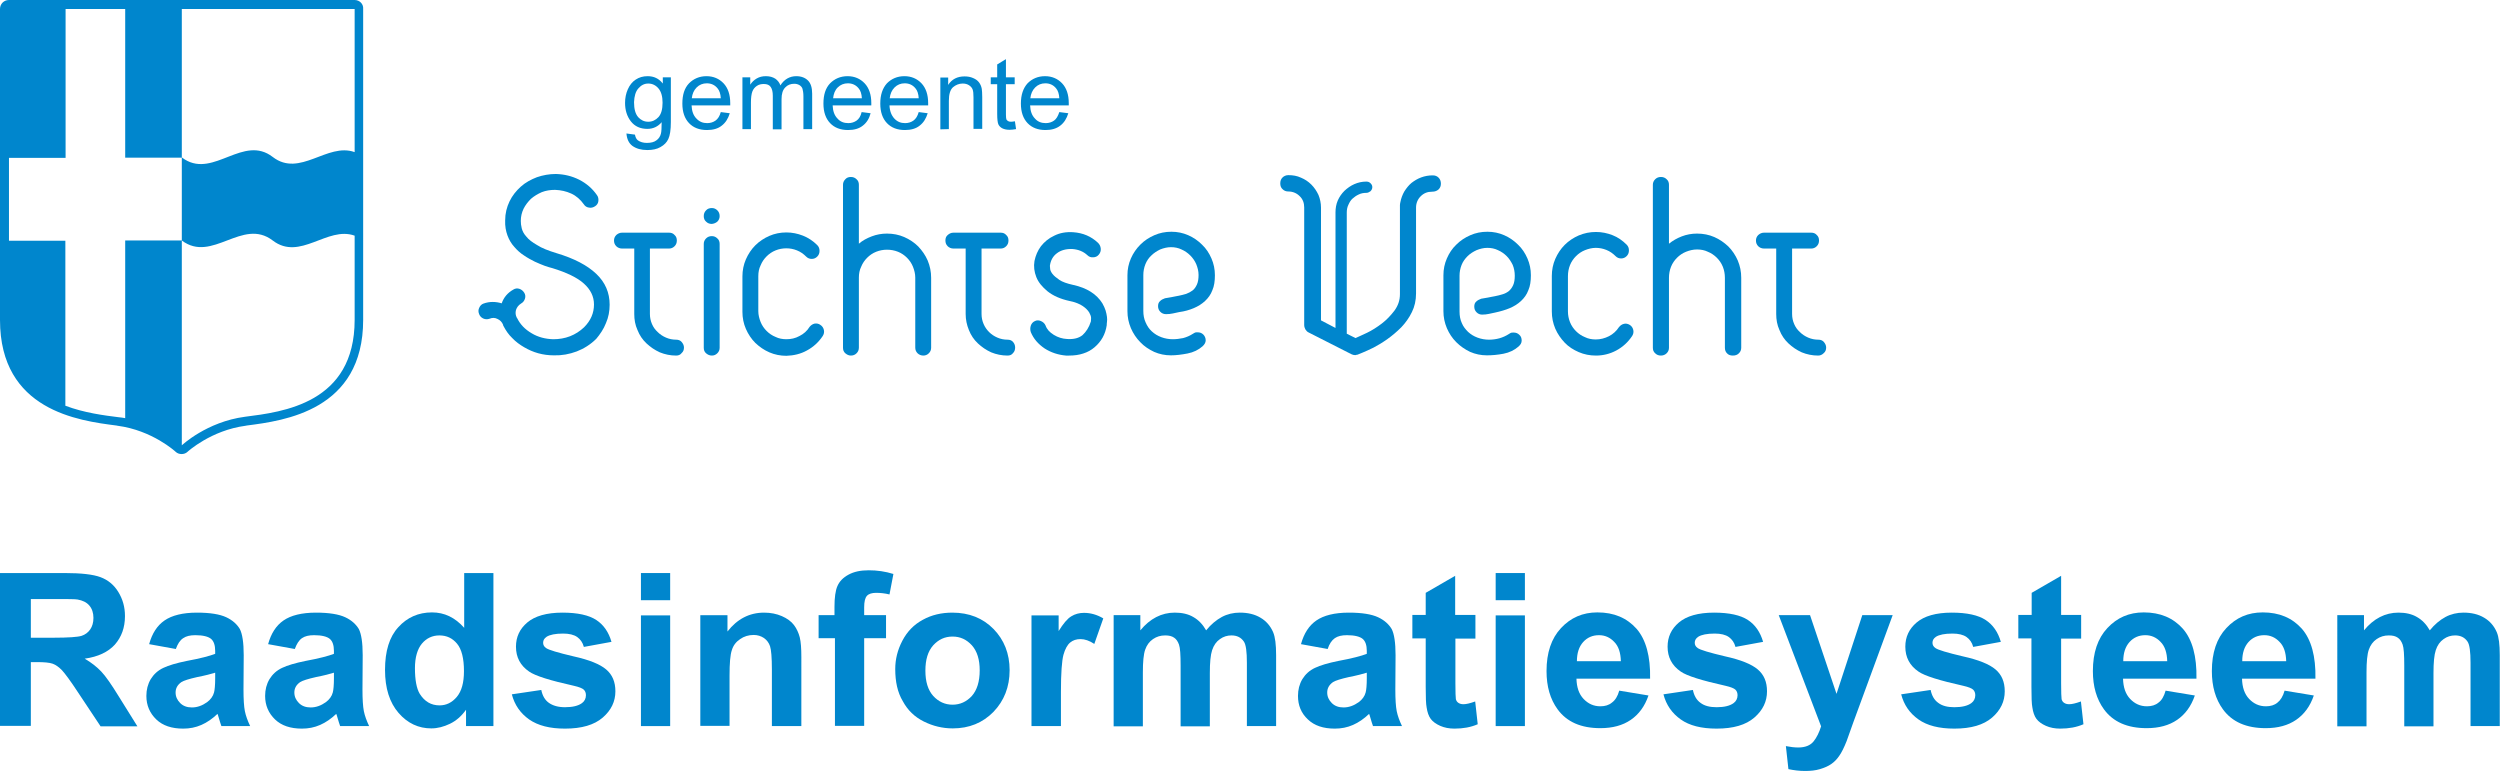 <?xml version="1.0" encoding="utf-8"?>
<!-- Generator: Adobe Illustrator 25.2.3, SVG Export Plug-In . SVG Version: 6.00 Build 0)  -->
<svg version="1.1" id="Layer_1" xmlns="http://www.w3.org/2000/svg" xmlns:xlink="http://www.w3.org/1999/xlink" x="0px" y="0px"
	 viewBox="0 0 1086.3 335" style="enable-background:new 0 0 1086.3 335;" xml:space="preserve">
<style type="text/css">
	.st0{fill:#0086CD;}
</style>
<path class="st0" d="M154.1,0H79H3.9C1.7,0,0,1.7,0,3.9V139c0,39.4,34.2,43.8,50.6,45.9l0.5,0.1c15.1,2,25.1,11.2,25.2,11.3
	c0.7,0.7,1.7,1,2.6,1s1.9-0.3,2.6-1c0.1-0.1,10.2-9.3,25.2-11.3l0.5-0.1c16.4-2.1,50.6-6.6,50.6-45.9V3.9C158,1.7,156.2,0,154.1,0z
	 M154.1,139c0,36.3-31.2,40-47.7,42.1C89.8,183.3,79,193.5,79,193.5l0,0v-89H54.4v77.2c-0.9-0.2-1.8-0.3-2.8-0.4
	c-6.4-0.8-15-1.9-23.2-5v-71.7H3.9v-36h24.6V3.9h25.9v64.6H79v36l0,0l0,0l0,0c13.2,10,26.3-10.1,39.5,0c11.9,9.1,23.7-6.4,35.6-2.1
	l0,0V139z M154.1,66.1L154.1,66.1c-11.9-4.3-23.8,11.2-35.6,2.1c-12.7-9.8-25.5,9-38.2,1.1c-0.4-0.3-0.9-0.6-1.3-0.9V3.9l0,0h75.1
	V66.1z"/>
<g>
	<path class="st0" d="M274.8,63.4c1.7,1.2,3.8,1.8,6.5,1.8c2.2,0,4.2-0.4,5.7-1.3c1.6-0.9,2.7-2,3.4-3.5c0.7-1.5,1.1-3.9,1.1-7.4
		V33.6H288v2.7c-1.7-2.2-3.9-3.2-6.6-3.2c-2,0-3.7,0.5-5.2,1.5s-2.6,2.4-3.4,4.2s-1.2,3.8-1.2,5.9c0,3.1,0.8,5.8,2.5,8
		s4.1,3.3,7.2,3.3c2.5,0,4.6-1,6.2-2.9c0,2.5-0.1,4.1-0.3,4.9c-0.3,1.3-1,2.3-2,3c-0.9,0.7-2.3,1.1-4.1,1.1c-1.6,0-2.9-0.4-3.9-1.1
		c-0.7-0.5-1.1-1.4-1.3-2.5l-3.7-0.5C272.4,60.4,273.2,62.2,274.8,63.4 M277.4,38.4c1.2-1.4,2.6-2.1,4.3-2.1c1.7,0,3.2,0.7,4.4,2.1
		c1.2,1.4,1.8,3.5,1.8,6.2c0,2.9-0.6,5-1.8,6.3c-1.2,1.3-2.7,2-4.4,2c-1.8,0-3.2-0.7-4.4-2c-1.2-1.4-1.8-3.5-1.8-6.5
		C275.6,41.8,276.2,39.7,277.4,38.4 M310.9,52.4c-1,0.7-2.2,1.1-3.6,1.1c-1.9,0-3.4-0.6-4.7-2c-1.3-1.3-2-3.2-2.1-5.7h16.8
		c0-0.4,0-0.8,0-1c0-3.7-1-6.6-2.9-8.6c-1.9-2-4.4-3.1-7.4-3.1c-3.1,0-5.6,1.1-7.6,3.1c-2,2.1-2.9,5-2.9,8.8c0,3.7,1,6.5,2.9,8.5
		s4.5,3,7.8,3c2.6,0,4.8-0.6,6.4-1.9c1.7-1.3,2.8-3.1,3.5-5.4l-3.9-0.5C312.7,50.5,311.9,51.7,310.9,52.4 M302.7,38
		c1.2-1.2,2.7-1.8,4.4-1.8c1.9,0,3.5,0.7,4.7,2.2c0.8,0.9,1.3,2.4,1.4,4.3h-12.6C300.8,40.8,301.5,39.2,302.7,38 M326.3,56.1V44.5
		c0-2,0.2-3.6,0.6-4.7c0.4-1.1,1.1-1.9,2-2.5s1.9-0.8,3-0.8c1.4,0,2.4,0.4,3,1.3c0.6,0.9,0.9,2.1,0.9,3.8v14.6h3.8V43.1
		c0-2.3,0.5-4,1.6-5.1c1-1.1,2.4-1.6,3.9-1.6c0.9,0,1.6,0.2,2.3,0.6c0.6,0.4,1.1,0.9,1.3,1.6c0.2,0.7,0.4,1.8,0.4,3.3v14.2h3.8V40.7
		c0-2.6-0.6-4.5-1.8-5.7c-1.2-1.2-2.9-1.9-5.1-1.9c-2.8,0-5.2,1.3-6.9,4c-0.4-1.2-1.2-2.2-2.2-2.9c-1.1-0.7-2.4-1.1-4.1-1.1
		c-1.5,0-2.8,0.3-4,1s-2.1,1.6-2.8,2.7v-3.2h-3.4v22.5H326.3z M372.2,52.4c-1,0.7-2.2,1.1-3.6,1.1c-1.9,0-3.5-0.6-4.7-2
		c-1.3-1.3-2-3.2-2.1-5.7h16.8c0-0.4,0-0.8,0-1c0-3.7-1-6.6-2.9-8.6c-1.9-2-4.4-3.1-7.4-3.1c-3.1,0-5.6,1.1-7.6,3.1
		c-2,2.1-2.9,5-2.9,8.8c0,3.7,1,6.5,2.9,8.5s4.5,3,7.8,3c2.6,0,4.8-0.6,6.4-1.9c1.7-1.3,2.8-3.1,3.4-5.4l-3.9-0.5
		C374,50.5,373.2,51.7,372.2,52.4 M364,38c1.2-1.2,2.7-1.8,4.4-1.8c1.9,0,3.5,0.7,4.7,2.2c0.8,0.9,1.3,2.4,1.4,4.3H362
		C362.2,40.8,362.8,39.2,364,38 M396.9,52.4c-1,0.7-2.2,1.1-3.6,1.1c-1.9,0-3.4-0.6-4.7-2c-1.2-1.3-2-3.2-2.1-5.7h16.8
		c0-0.4,0-0.8,0-1c0-3.7-1-6.6-2.9-8.6c-1.9-2-4.4-3.1-7.4-3.1c-3.1,0-5.6,1.1-7.6,3.1c-1.9,2.1-2.9,5-2.9,8.8c0,3.7,1,6.5,2.9,8.5
		s4.5,3,7.8,3c2.6,0,4.8-0.6,6.4-1.9c1.7-1.3,2.8-3.1,3.5-5.4l-3.9-0.5C398.7,50.5,397.9,51.7,396.9,52.4 M388.7,38
		c1.2-1.2,2.7-1.8,4.4-1.8c1.9,0,3.5,0.7,4.7,2.2c0.8,0.9,1.3,2.4,1.4,4.3h-12.6C386.8,40.8,387.5,39.2,388.7,38 M412.3,56.1V43.8
		c0-2.9,0.6-4.8,1.8-5.9c1.2-1,2.6-1.6,4.2-1.6c1,0,1.9,0.2,2.7,0.7c0.8,0.5,1.3,1.1,1.6,1.8c0.3,0.8,0.4,1.9,0.4,3.5V56h3.8V42.3
		c0-1.8-0.1-3-0.2-3.7c-0.2-1.1-0.6-2-1.2-2.8s-1.4-1.4-2.6-1.9c-1.1-0.5-2.4-0.7-3.7-0.7c-3.1,0-5.5,1.2-7.1,3.7v-3.2h-3.4v22.5
		L412.3,56.1L412.3,56.1z M439.3,52.9c-0.6,0-1-0.1-1.3-0.3s-0.5-0.4-0.7-0.7c-0.1-0.3-0.2-1-0.2-2.1V36.6h3.8v-3h-3.8v-7.9
		l-3.8,2.3v5.6h-2.8v3h2.8v12.9c0,2.3,0.2,3.8,0.5,4.5s0.9,1.3,1.6,1.7c0.8,0.4,1.8,0.7,3.2,0.7c0.8,0,1.8-0.1,2.9-0.3l-0.5-3.4
		C440.3,52.8,439.8,52.9,439.3,52.9 M458,52.4c-1,0.7-2.2,1.1-3.6,1.1c-1.9,0-3.5-0.6-4.7-2c-1.3-1.3-2-3.2-2.1-5.7h16.8
		c0-0.4,0-0.8,0-1c0-3.7-1-6.6-2.9-8.6c-1.9-2-4.4-3.1-7.4-3.1c-3.1,0-5.6,1.1-7.6,3.1c-1.9,2.1-2.9,5-2.9,8.8c0,3.7,1,6.5,2.9,8.5
		s4.5,3,7.8,3c2.6,0,4.7-0.6,6.4-1.9c1.7-1.3,2.8-3.1,3.5-5.4l-3.9-0.5C459.7,50.5,459,51.7,458,52.4 M449.8,38
		c1.2-1.2,2.7-1.8,4.4-1.8c1.9,0,3.5,0.7,4.7,2.2c0.8,0.9,1.3,2.4,1.4,4.3h-12.6C447.9,40.8,448.6,39.2,449.8,38"/>
	<path class="st0" d="M518.7,133.9c1.9-0.8,3.5-1.8,4.9-3.1s2.5-2.8,3.2-4.7c0.8-1.8,1.1-4,1.1-6.5c0-2.6-0.5-5-1.5-7.3
		s-2.3-4.3-4.1-6c-1.7-1.7-3.7-3.1-6-4.1s-4.7-1.5-7.3-1.5c-2.7,0-5.1,0.5-7.4,1.5s-4.3,2.3-6.1,4.1c-1.7,1.7-3.1,3.7-4.1,6
		s-1.5,4.7-1.5,7.3v15.6c0,2.6,0.5,5,1.5,7.4c1,2.3,2.4,4.4,4.1,6.1c1.7,1.8,3.7,3.1,6,4.2c2.3,1,4.7,1.5,7.3,1.5
		c2.2,0,4.6-0.3,7.2-0.8c2.6-0.5,4.8-1.6,6.5-3.1c0.9-0.8,1.4-1.7,1.4-2.6c0-1-0.4-1.9-1-2.5c-0.7-0.7-1.5-1-2.5-1
		c-0.5,0-0.9,0-1.1,0.1c-0.3,0.1-0.5,0.3-0.9,0.5c-1.4,0.9-2.8,1.5-4.3,1.9c-1.5,0.3-3,0.5-4.5,0.5c-1.7,0-3.4-0.3-5-0.9
		c-1.6-0.6-2.9-1.4-4.1-2.5s-2-2.3-2.7-3.9c-0.7-1.5-1-3.2-1-5v-15.6c0-1.6,0.3-3.2,0.9-4.7s1.5-2.8,2.6-3.8
		c1.1-1.1,2.4-1.9,3.8-2.6c1.5-0.6,3.1-1,4.7-1s3.2,0.3,4.6,1c1.4,0.6,2.7,1.5,3.8,2.6s2,2.4,2.6,3.8c0.6,1.5,1,3,1,4.7
		c0,1.6-0.2,3-0.7,4.1s-1.1,2-1.9,2.6c-0.8,0.6-1.7,1.1-2.8,1.5c-1.1,0.3-2.1,0.6-3.2,0.8c-0.5,0.1-1.1,0.2-1.6,0.3
		s-1.1,0.2-1.5,0.3c-1.2,0.2-2.2,0.4-2.9,0.5c-0.9,0.3-1.6,0.7-2.1,1.2c-0.6,0.5-0.9,1.2-0.9,2.2s0.3,1.8,1,2.5s1.5,1,2.5,1
		s2-0.1,2.9-0.3s1.9-0.4,2.8-0.6C514.7,135.3,516.8,134.7,518.7,133.9"/>
	<path class="st0" d="M470.7,153.6c1.9-0.6,3.5-1.5,4.9-2.7s2.6-2.6,3.5-4.2c0.9-1.6,1.5-3.4,1.8-5.4c0-0.3,0-0.8,0.1-1.4
		c0.1-0.6,0.1-1.4,0-2.2s-0.3-1.8-0.6-2.8c-0.3-1-0.8-2-1.4-3.1c-2.5-4-6.7-6.7-12.7-8c-2.7-0.6-4.7-1.3-6-2.2
		c-1.3-0.9-2.3-1.7-3-2.6c-0.6-0.8-1-1.6-1-2.3c-0.1-0.7-0.1-1.1-0.1-1.2c0.3-2.3,1.3-4.2,3.1-5.5c1.7-1.3,4-1.9,6.7-1.8
		c2.6,0.2,4.8,1.1,6.5,2.7c0.7,0.7,1.6,1,2.5,0.9c1,0,1.8-0.4,2.4-1.1c0.7-0.8,1-1.7,0.9-2.7s-0.5-1.8-1.2-2.5
		c-3-2.8-6.5-4.3-10.8-4.6c-3.1-0.2-5.8,0.3-8.2,1.5c-2.4,1.1-4.3,2.7-5.8,4.6c-1.4,1.9-2.3,4-2.8,6.4c-0.4,2.4-0.1,4.7,0.8,7
		s2.6,4.3,4.9,6.2c2.4,1.9,5.5,3.3,9.6,4.2c2.5,0.5,4.4,1.3,5.7,2.2c1.3,0.9,2.2,1.8,2.8,2.8c0.5,0.9,0.8,1.7,0.8,2.4
		s-0.1,1.2-0.1,1.5c-0.8,2.6-2.1,4.5-3.6,5.9c-1.6,1.3-3.8,1.9-6.7,1.7c-2.1-0.1-4-0.7-5.8-1.8s-3-2.4-3.6-4.1
		c-0.4-0.9-1.1-1.5-2-1.9s-1.8-0.4-2.6,0c-0.9,0.4-1.5,1.1-1.8,2s-0.3,1.9,0,2.8c1.2,2.9,3.2,5.2,6,7.1c2.8,1.8,5.9,2.8,9.3,3.1
		c0.2,0,0.5,0,0.7,0s0.4,0,0.6,0C466.9,154.5,468.9,154.2,470.7,153.6"/>
	<path class="st0" d="M403.6,153.5c0.7-0.7,1-1.5,1-2.4v-30.4c0-2.6-0.5-5.1-1.5-7.5c-1-2.3-2.4-4.3-4.1-6.1
		c-1.7-1.7-3.8-3.1-6.1-4.1c-2.3-1-4.8-1.5-7.5-1.5c-2.3,0-4.5,0.4-6.6,1.2c-2.1,0.8-4,1.8-5.6,3.2V80.3c0-1-0.3-1.8-1-2.4
		c-0.7-0.7-1.5-1-2.5-1s-1.8,0.3-2.4,1c-0.7,0.7-1,1.5-1,2.4v40.4v30.4c0,1,0.3,1.8,1,2.4c0.7,0.6,1.5,1,2.4,1c1,0,1.8-0.3,2.5-1
		s1-1.5,1-2.5v-30.4c0-1.7,0.3-3.3,1-4.7c0.6-1.5,1.5-2.8,2.6-3.9s2.4-2,3.9-2.6s3.1-0.9,4.7-0.9c1.7,0,3.3,0.3,4.8,0.9
		s2.8,1.5,3.9,2.6s2,2.4,2.6,3.9s1,3.1,1,4.7V151c0,1,0.3,1.8,1,2.5c0.6,0.6,1.5,1,2.5,1C402.1,154.5,402.9,154.2,403.6,153.5"/>
	<path class="st0" d="M350.6,152.3c2.8-1.5,5.1-3.6,6.9-6.3c0.5-0.8,0.7-1.6,0.5-2.6c-0.2-0.9-0.7-1.7-1.5-2.2
		c-0.8-0.6-1.6-0.7-2.5-0.6c-0.9,0.2-1.6,0.7-2.2,1.4c-1.1,1.8-2.6,3.1-4.4,4c-1.8,1-3.7,1.4-5.7,1.4c-1.7,0-3.3-0.3-4.7-1
		c-1.5-0.6-2.8-1.5-3.9-2.6s-2-2.4-2.6-3.9s-1-3.1-1-4.7V120c0-1.7,0.3-3.3,1-4.7c0.6-1.5,1.5-2.8,2.6-3.9s2.4-2,3.9-2.6
		s3-0.9,4.7-0.9c1.6,0,3.1,0.3,4.6,0.9s2.8,1.5,4,2.7c0.7,0.7,1.5,1,2.4,1s1.7-0.3,2.4-1c0.7-0.7,1-1.5,1-2.5s-0.3-1.8-1-2.5
		c-1.8-1.8-3.9-3.2-6.2-4.1c-2.3-0.9-4.7-1.4-7.2-1.4c-2.6,0-5.1,0.5-7.4,1.5s-4.4,2.4-6.1,4.1s-3.1,3.8-4.1,6.1
		c-1,2.3-1.5,4.8-1.5,7.4v15.4c0,2.6,0.5,5.1,1.5,7.4c1,2.3,2.4,4.4,4.1,6.1c1.8,1.7,3.8,3.1,6.1,4.1c2.3,1,4.8,1.5,7.4,1.5
		C344.9,154.5,347.9,153.8,350.6,152.3"/>
	<path class="st0" d="M311.7,153.5c0.7-0.7,1-1.5,1-2.4V106c0-1-0.3-1.8-1-2.4c-0.7-0.7-1.5-1-2.4-1c-1,0-1.8,0.3-2.5,1
		s-1,1.5-1,2.4v45.1c0,1,0.3,1.8,1,2.4c0.7,0.6,1.5,1,2.5,1C310.2,154.5,311,154.2,311.7,153.5"/>
	<path class="st0" d="M311.7,96.3c0.7-0.7,1-1.5,1-2.4c0-1-0.3-1.8-1-2.5s-1.5-1-2.4-1c-1,0-1.9,0.3-2.5,1c-0.7,0.7-1,1.5-1,2.5
		s0.3,1.8,1,2.4c0.7,0.7,1.5,1,2.5,1C310.2,97.2,311,96.9,311.7,96.3"/>
	<path class="st0" d="M263.3,140.4c1.1-2.5,1.6-5.2,1.6-8c0-5.2-1.9-9.7-5.8-13.4c-3.9-3.7-9.6-6.7-17.3-9c-3.6-1.1-6.4-2.2-8.4-3.5
		c-2.1-1.2-3.7-2.4-4.7-3.7c-1.1-1.2-1.7-2.4-2-3.6s-0.4-2.2-0.4-3.2c0-1.9,0.4-3.6,1.2-5.3c0.8-1.6,1.9-3,3.2-4.3
		c1.4-1.2,2.9-2.1,4.7-2.9c1.8-0.7,3.7-1,5.8-1c2.5,0.1,4.8,0.6,7,1.6s4,2.6,5.5,4.7c0.5,0.8,1.3,1.3,2.2,1.4c0.9,0.2,1.8,0,2.7-0.6
		c0.8-0.5,1.3-1.3,1.4-2.2c0.1-0.9,0-1.8-0.6-2.6c-2-2.9-4.6-5.1-7.7-6.7c-3.2-1.6-6.5-2.4-10.2-2.5c-2.8,0-5.6,0.5-8.2,1.4
		c-2.6,1-5,2.3-7,4.1c-2,1.8-3.7,3.9-4.9,6.4s-1.9,5.2-1.9,8.3c-0.1,2.4,0.3,4.6,1,6.5s1.7,3.6,3,5c1.2,1.4,2.6,2.7,4.2,3.7
		c1.6,1.1,3.1,1.9,4.7,2.7c1.5,0.7,3,1.3,4.3,1.8c1.4,0.5,2.5,0.8,3.3,1c6.2,1.9,10.8,4.1,13.7,6.7s4.4,5.6,4.4,9.1
		c0,3.7-1.4,7-4.3,9.9c-1.8,1.7-3.8,3-6.1,3.9s-4.8,1.3-7.3,1.3c-3.4-0.1-6.6-0.9-9.4-2.6c-2.9-1.7-5-3.9-6.3-6.6h-0.1v-0.1
		c-0.6-1.1-0.7-2.2-0.4-3.4c0.4-1.2,1.1-2.1,2.2-2.8c0.9-0.5,1.4-1.2,1.7-2.1c0.3-0.9,0.2-1.8-0.3-2.6c-0.5-0.8-1.2-1.4-2.1-1.7
		c-0.9-0.3-1.8-0.2-2.6,0.3c-2.5,1.4-4.2,3.4-5.1,6c-1.3-0.4-2.6-0.6-3.9-0.6c-1.3,0-2.6,0.2-4,0.7c-0.9,0.3-1.5,1-1.9,1.9
		s-0.4,1.7,0,2.7c0.3,0.8,0.9,1.5,1.8,1.9c0.9,0.4,1.8,0.4,2.7,0.1c1.2-0.5,2.4-0.5,3.5,0.1c1.1,0.5,1.9,1.3,2.4,2.5v0.1v0.1
		c0,0.1,0,0.1,0,0.1s0.1,0,0.1,0.1l0.1,0.1v0.1c1,1.9,2.2,3.7,3.8,5.2c1.5,1.6,3.3,2.9,5.2,4s3.9,2,6.1,2.6c2.2,0.6,4.4,0.9,6.8,0.9
		c3.4,0.1,6.7-0.5,9.9-1.7c3.1-1.2,6-3,8.5-5.5C260.7,145.3,262.3,143,263.3,140.4"/>
	<path class="st0" d="M293.8,154.5c-2.5,0-4.9-0.5-7.1-1.4c-2.2-1-4.1-2.3-5.8-3.9c-1.7-1.6-3-3.5-3.9-5.8c-1-2.2-1.4-4.5-1.4-7V108
		h-5.3c-1,0-1.9-0.4-2.5-1c-0.7-0.7-1-1.5-1-2.5s0.4-1.8,1-2.4c0.7-0.6,1.5-1,2.5-1h8.7h11.7c1,0,1.8,0.3,2.4,1c0.7,0.6,1,1.4,1,2.4
		s-0.3,1.8-1,2.5s-1.5,1-2.4,1h-8.3v28.4c0,1.6,0.3,3,0.9,4.4s1.4,2.5,2.5,3.5c1,1,2.2,1.8,3.6,2.4c1.4,0.6,2.8,0.9,4.4,0.9
		c1,0,1.8,0.3,2.4,1s1,1.5,1,2.4c0,1-0.3,1.8-1,2.4C295.6,154.2,294.8,154.5,293.8,154.5"/>
	<path class="st0" d="M437.8,154.5c-2.5,0-4.9-0.5-7.1-1.4c-2.2-1-4.1-2.3-5.8-3.9c-1.7-1.6-3-3.5-3.9-5.8c-0.9-2.2-1.4-4.5-1.4-7
		V108h-5.3c-1,0-1.9-0.4-2.5-1c-0.7-0.7-1-1.5-1-2.5s0.3-1.8,1-2.4s1.5-1,2.5-1h8.8h11.7c1,0,1.8,0.3,2.4,1c0.7,0.6,1,1.4,1,2.4
		s-0.3,1.8-1,2.5s-1.5,1-2.4,1h-8.3v28.4c0,1.6,0.3,3,0.9,4.4s1.4,2.5,2.4,3.5s2.2,1.8,3.6,2.4c1.4,0.6,2.8,0.9,4.4,0.9
		c1,0,1.8,0.3,2.4,1s0.9,1.5,0.9,2.4c0,1-0.3,1.8-0.9,2.4C439.6,154.2,438.8,154.5,437.8,154.5"/>
	<path class="st0" d="M755.6,153.5c0.7-0.7,1-1.5,1-2.4v-30.4c0-2.7-0.5-5.1-1.5-7.5c-1-2.3-2.4-4.4-4.1-6.1
		c-1.8-1.7-3.8-3.1-6.1-4.1s-4.8-1.5-7.5-1.5c-2.3,0-4.5,0.4-6.6,1.2c-2.1,0.8-4,1.9-5.6,3.2V80.3c0-1-0.3-1.8-1-2.4
		c-0.7-0.7-1.5-1-2.5-1s-1.8,0.3-2.5,1s-1,1.5-1,2.4v40.4v30.4c0,1,0.3,1.8,1,2.4c0.7,0.7,1.5,1,2.5,1c0.9,0,1.8-0.3,2.5-1
		s1-1.5,1-2.4v-30.4c0-1.7,0.3-3.3,0.9-4.8c0.6-1.5,1.5-2.8,2.6-3.9s2.4-2,3.9-2.6s3.1-1,4.8-1s3.3,0.3,4.7,1
		c1.5,0.6,2.8,1.5,3.9,2.6c1.1,1.1,2,2.4,2.6,3.9s0.9,3.1,0.9,4.8v30.4c0,1,0.3,1.8,0.9,2.4c0.6,0.7,1.5,1,2.5,1
		C754.1,154.5,754.9,154.2,755.6,153.5"/>
	<path class="st0" d="M702.3,152.3c2.8-1.5,5.1-3.6,6.9-6.3c0.5-0.8,0.7-1.6,0.5-2.6c-0.2-0.9-0.7-1.7-1.5-2.2s-1.7-0.7-2.5-0.5
		c-0.9,0.2-1.6,0.7-2.2,1.4c-1.1,1.7-2.6,3.1-4.4,4c-1.8,0.9-3.7,1.4-5.7,1.4c-1.7,0-3.3-0.3-4.7-1c-1.5-0.6-2.8-1.5-3.9-2.6
		c-1.1-1.1-2-2.4-2.6-3.9s-0.9-3.1-0.9-4.7V120c0-1.7,0.3-3.3,0.9-4.8c0.6-1.5,1.5-2.8,2.6-3.9s2.4-2,3.9-2.6s3.1-1,4.7-1
		c1.6,0,3.1,0.3,4.6,0.9s2.8,1.5,4,2.7c0.7,0.7,1.5,1,2.4,1s1.7-0.3,2.4-1s1-1.5,1-2.5s-0.3-1.8-1-2.5c-1.8-1.8-3.8-3.2-6.1-4.1
		s-4.7-1.4-7.2-1.4c-2.7,0-5.1,0.5-7.5,1.5c-2.3,1-4.4,2.4-6.1,4.1c-1.7,1.7-3.1,3.8-4.1,6.1c-1,2.3-1.5,4.8-1.5,7.4v15.4
		c0,2.7,0.5,5.1,1.5,7.5c1,2.3,2.4,4.3,4.1,6.1c1.7,1.8,3.8,3.1,6.1,4.1s4.8,1.5,7.5,1.5C696.5,154.5,699.5,153.8,702.3,152.3"/>
	<path class="st0" d="M656,133.9c1.9-0.8,3.5-1.8,4.9-3.1s2.5-2.8,3.2-4.7c0.8-1.8,1.1-4,1.1-6.5c0-2.6-0.5-5-1.5-7.3
		s-2.3-4.3-4.1-6c-1.7-1.7-3.7-3.1-6-4.1s-4.7-1.5-7.3-1.5c-2.7,0-5.1,0.5-7.4,1.5c-2.3,1-4.3,2.3-6.1,4.1c-1.8,1.7-3.1,3.7-4.1,6
		s-1.5,4.7-1.5,7.3v15.6c0,2.6,0.5,5,1.5,7.4c1,2.3,2.3,4.3,4.1,6.1c1.7,1.7,3.7,3.1,6,4.2c2.3,1,4.7,1.5,7.3,1.5
		c2.2,0,4.6-0.2,7.2-0.7c2.6-0.5,4.8-1.6,6.5-3.1c0.9-0.8,1.4-1.6,1.4-2.6s-0.3-1.9-1-2.5c-0.7-0.7-1.5-1-2.5-1
		c-0.5,0-0.9,0-1.1,0.1c-0.3,0.1-0.6,0.3-0.9,0.5c-1.4,0.9-2.8,1.5-4.2,1.9c-1.5,0.4-3,0.6-4.5,0.6c-1.7,0-3.4-0.3-5-0.9
		c-1.6-0.6-2.9-1.4-4.1-2.5c-1.1-1.1-2.1-2.3-2.7-3.8c-0.7-1.5-1-3.2-1-5v-15.6c0-1.6,0.3-3.2,0.9-4.7c0.6-1.5,1.5-2.7,2.6-3.8
		c1.1-1.1,2.4-1.9,3.9-2.6c1.5-0.6,3-1,4.7-1c1.6,0,3.2,0.3,4.6,1c1.4,0.6,2.7,1.5,3.8,2.6s1.9,2.4,2.6,3.8c0.6,1.5,0.9,3,0.9,4.7
		c0,1.6-0.2,3-0.7,4.1s-1.1,1.9-1.9,2.6c-0.8,0.6-1.7,1.1-2.8,1.4c-1,0.3-2.1,0.6-3.2,0.8c-0.5,0.1-1.1,0.2-1.6,0.3s-1,0.2-1.5,0.3
		c-1.2,0.2-2.2,0.4-2.9,0.5c-0.8,0.3-1.6,0.7-2.1,1.2c-0.6,0.5-0.9,1.2-0.9,2.2s0.3,1.8,1,2.5s1.5,1,2.4,1c1,0,2-0.1,2.9-0.3
		s1.8-0.4,2.8-0.6C652,135.3,654.1,134.7,656,133.9"/>
	<path class="st0" d="M625.1,82.3c0.7-0.7,1-1.5,1-2.5s-0.3-1.9-1-2.6s-1.5-1-2.6-1c-1.7,0-3.4,0.3-5,0.9s-2.9,1.4-4.2,2.4
		c-1.2,1-2.2,2.3-3.1,3.7c-0.8,1.4-1.4,3-1.7,4.6c-0.1,0.5-0.2,0.9-0.2,1.3v1.2v37.5c0,2.7-0.8,5-2.4,7.2c-1.6,2.1-3.4,4-5.5,5.6
		s-4.3,3-6.4,4c-2.2,1-3.8,1.8-5,2.3l-3.8-1.9V92.3c0-1.1,0.2-2.3,0.7-3.3c0.5-1.1,1-2,1.8-2.7s1.6-1.3,2.7-1.8
		c1-0.5,2.1-0.7,3.3-0.7c0.7,0,1.2-0.3,1.8-0.7c0.5-0.5,0.8-1.1,0.8-1.8c0-0.7-0.3-1.2-0.8-1.7s-1.1-0.7-1.8-0.7
		c-1.9,0-3.6,0.4-5.2,1.1c-1.6,0.7-3,1.7-4.3,2.9c-1.2,1.2-2.2,2.6-2.9,4.2s-1,3.4-1,5.2v50.2l-6.3-3.3V98.3v-5.5v-2.6
		c0-1.9-0.4-3.8-1.1-5.5c-0.8-1.7-1.8-3.2-3.1-4.5s-2.8-2.3-4.5-3c-1.7-0.8-3.5-1.1-5.5-1.1c-1,0-1.9,0.4-2.5,1
		c-0.7,0.7-1,1.5-1,2.6c0,1,0.3,1.9,1,2.5c0.7,0.7,1.5,1,2.5,1c1.9,0,3.6,0.7,4.9,2c1.4,1.3,2,3,2,4.9v2.6v5.5v43
		c0,0.7,0.2,1.3,0.5,1.9c0.4,0.6,0.8,1.1,1.5,1.4l18.5,9.4c0.3,0.1,0.6,0.2,0.8,0.3c0.2,0,0.5,0.1,0.8,0.1c0.2,0,0.4,0,0.5-0.1
		c0.2,0,0.4-0.1,0.6-0.1c0.2-0.1,0.9-0.4,2.2-0.9s2.9-1.3,4.8-2.2c1.9-1,3.9-2.2,6-3.7s4.1-3.2,6-5.1c1.8-1.9,3.4-4.1,4.6-6.6
		c1.2-2.4,1.8-5.1,1.8-8.1V90.2c0-1.9,0.7-3.6,2-4.9c1.4-1.4,3-2,4.9-2C623.6,83.3,624.4,82.9,625.1,82.3"/>
	<path class="st0" d="M790,154.5c-2.5,0-4.9-0.5-7.1-1.4c-2.2-1-4.1-2.3-5.8-3.9c-1.7-1.6-3-3.5-3.9-5.8c-1-2.2-1.4-4.5-1.4-7V108
		h-5.3c-1,0-1.9-0.4-2.5-1c-0.7-0.7-1-1.5-1-2.5s0.4-1.8,1-2.4c0.7-0.6,1.5-1,2.5-1h8.8H787c1,0,1.8,0.3,2.4,1c0.7,0.6,1,1.4,1,2.4
		s-0.3,1.8-1,2.5s-1.5,1-2.4,1h-8.3v28.4c0,1.6,0.3,3,0.9,4.4c0.6,1.4,1.4,2.5,2.5,3.5c1,1,2.2,1.8,3.6,2.4c1.4,0.6,2.8,0.9,4.4,0.9
		c1,0,1.8,0.3,2.4,1c0.6,0.7,1,1.5,1,2.4c0,1-0.3,1.8-1,2.4C791.7,154.2,790.9,154.5,790,154.5"/>
</g>
<g>
	<path class="st0" d="M0,315.5V249h28.2c7.1,0,12.3,0.6,15.5,1.8c3.2,1.2,5.8,3.3,7.7,6.4c1.9,3.1,2.9,6.5,2.9,10.5
		c0,5-1.5,9.1-4.4,12.4c-2.9,3.2-7.3,5.3-13.1,6.1c2.9,1.7,5.3,3.6,7.2,5.6c1.9,2,4.4,5.6,7.6,10.8l8.1,13h-16L34,301
		c-3.4-5.2-5.8-8.4-7.1-9.8c-1.3-1.3-2.6-2.3-4-2.8c-1.4-0.5-3.7-0.7-6.8-0.7h-2.7v27.7H0z M13.4,277.1h9.9c6.4,0,10.5-0.3,12.1-0.8
		c1.6-0.5,2.9-1.5,3.8-2.8c0.9-1.3,1.4-3,1.4-5c0-2.2-0.6-4-1.8-5.4c-1.2-1.4-2.9-2.2-5.1-2.6c-1.1-0.2-4.4-0.2-9.8-0.2H13.4V277.1z
		"/>
	<path class="st0" d="M76.4,282l-11.6-2.1c1.3-4.7,3.5-8.1,6.7-10.3c3.2-2.2,7.9-3.4,14.1-3.4c5.7,0,9.9,0.7,12.7,2
		c2.8,1.3,4.7,3.1,5.9,5.1c1.1,2.1,1.7,5.9,1.7,11.4l-0.1,14.9c0,4.2,0.2,7.4,0.6,9.4c0.4,2,1.2,4.2,2.3,6.5H96.2
		c-0.3-0.8-0.7-2.1-1.2-3.8c-0.2-0.8-0.4-1.3-0.5-1.5c-2.2,2.1-4.5,3.7-7,4.8c-2.5,1.1-5.1,1.6-7.9,1.6c-5,0-8.9-1.3-11.7-4
		s-4.3-6.1-4.3-10.2c0-2.7,0.6-5.1,1.9-7.3c1.3-2.1,3.1-3.8,5.5-4.9c2.3-1.1,5.7-2.1,10.1-3c6-1.1,10.1-2.2,12.4-3.1v-1.3
		c0-2.4-0.6-4.2-1.8-5.2c-1.2-1-3.5-1.6-6.8-1.6c-2.3,0-4,0.4-5.3,1.3C78.2,278.2,77.2,279.8,76.4,282z M93.5,292.3
		c-1.6,0.5-4.2,1.2-7.8,1.9c-3.5,0.8-5.8,1.5-6.9,2.2c-1.7,1.2-2.5,2.7-2.5,4.5c0,1.8,0.7,3.3,2,4.6c1.3,1.3,3,1.9,5.1,1.9
		c2.3,0,4.5-0.8,6.6-2.3c1.5-1.1,2.6-2.6,3-4.2c0.3-1.1,0.5-3.2,0.5-6.2V292.3z"/>
	<path class="st0" d="M128.1,282l-11.6-2.1c1.3-4.7,3.5-8.1,6.7-10.3c3.2-2.2,7.9-3.4,14.1-3.4c5.7,0,9.9,0.7,12.7,2
		c2.8,1.3,4.7,3.1,5.9,5.1c1.1,2.1,1.7,5.9,1.7,11.4l-0.1,14.9c0,4.2,0.2,7.4,0.6,9.4c0.4,2,1.2,4.2,2.3,6.5h-12.6
		c-0.3-0.8-0.7-2.1-1.2-3.8c-0.2-0.8-0.4-1.3-0.5-1.5c-2.2,2.1-4.5,3.7-7,4.8c-2.5,1.1-5.1,1.6-7.9,1.6c-5,0-8.9-1.3-11.7-4
		s-4.3-6.1-4.3-10.2c0-2.7,0.6-5.1,1.9-7.3c1.3-2.1,3.1-3.8,5.5-4.9c2.3-1.1,5.7-2.1,10.1-3c6-1.1,10.1-2.2,12.4-3.1v-1.3
		c0-2.4-0.6-4.2-1.8-5.2c-1.2-1-3.5-1.6-6.8-1.6c-2.3,0-4,0.4-5.3,1.3C129.9,278.2,128.9,279.8,128.1,282z M145.1,292.3
		c-1.6,0.5-4.2,1.2-7.8,1.9c-3.5,0.8-5.8,1.5-6.9,2.2c-1.7,1.2-2.5,2.7-2.5,4.5c0,1.8,0.7,3.3,2,4.6c1.3,1.3,3,1.9,5.1,1.9
		c2.3,0,4.5-0.8,6.6-2.3c1.5-1.1,2.6-2.6,3-4.2c0.3-1.1,0.5-3.2,0.5-6.2V292.3z"/>
	<path class="st0" d="M214.3,315.5h-11.8v-7.1c-2,2.8-4.3,4.8-7,6.1c-2.7,1.3-5.4,2-8.1,2c-5.5,0-10.3-2.2-14.2-6.7
		c-3.9-4.5-5.9-10.7-5.9-18.7c0-8.2,1.9-14.4,5.8-18.6c3.8-4.2,8.7-6.4,14.6-6.4c5.4,0,10,2.2,14,6.7V249h12.7V315.5z M180.3,290.3
		c0,5.1,0.7,8.9,2.1,11.2c2.1,3.3,4.9,5,8.6,5c2.9,0,5.4-1.2,7.5-3.7c2.1-2.5,3.1-6.2,3.1-11.2c0-5.5-1-9.5-3-11.9
		c-2-2.4-4.5-3.6-7.7-3.6c-3,0-5.6,1.2-7.6,3.6C181.4,282,180.3,285.6,180.3,290.3z"/>
	<path class="st0" d="M222.4,301.7l12.8-1.9c0.5,2.5,1.6,4.4,3.3,5.6s4,1.9,7,1.9c3.3,0,5.8-0.6,7.4-1.8c1.1-0.8,1.7-2,1.7-3.4
		c0-1-0.3-1.8-0.9-2.4c-0.6-0.6-2.1-1.2-4.3-1.7c-10.3-2.3-16.8-4.3-19.5-6.2c-3.8-2.6-5.7-6.2-5.7-10.8c0-4.2,1.6-7.7,4.9-10.5
		c3.3-2.8,8.4-4.3,15.3-4.3c6.6,0,11.5,1.1,14.7,3.2c3.2,2.1,5.4,5.3,6.6,9.5l-12,2.2c-0.5-1.9-1.5-3.3-2.9-4.3
		c-1.4-1-3.5-1.5-6.1-1.5c-3.4,0-5.8,0.5-7.2,1.4c-1,0.7-1.5,1.5-1.5,2.6c0,0.9,0.4,1.7,1.3,2.3c1.1,0.8,5.1,2,11.9,3.6
		c6.8,1.5,11.5,3.4,14.2,5.7c2.7,2.3,4,5.4,4,9.5c0,4.4-1.8,8.2-5.5,11.4c-3.7,3.2-9.1,4.8-16.4,4.8c-6.6,0-11.7-1.3-15.6-4
		C226.1,309.9,223.6,306.3,222.4,301.7z"/>
	<path class="st0" d="M278.5,260.8V249h12.7v11.8H278.5z M278.5,315.5v-48.1h12.7v48.1H278.5z"/>
	<path class="st0" d="M348.1,315.5h-12.7v-24.6c0-5.2-0.3-8.6-0.8-10.1c-0.5-1.5-1.4-2.7-2.7-3.6c-1.2-0.8-2.7-1.3-4.4-1.3
		c-2.2,0-4.2,0.6-5.9,1.8c-1.8,1.2-3,2.8-3.6,4.8c-0.7,2-1,5.7-1,11.1v21.8h-12.7v-48.1h11.8v7.1c4.2-5.4,9.5-8.2,15.9-8.2
		c2.8,0,5.4,0.5,7.7,1.5c2.3,1,4.1,2.3,5.3,3.9c1.2,1.6,2,3.4,2.5,5.3c0.5,2,0.7,4.9,0.7,8.6V315.5z"/>
	<path class="st0" d="M355.5,267.3h7.1v-3.6c0-4,0.4-7.1,1.3-9.1c0.9-2,2.4-3.6,4.8-4.9s5.2-1.9,8.8-1.9c3.6,0,7.2,0.5,10.7,1.6
		l-1.7,8.9c-2-0.5-4-0.7-5.8-0.7c-1.8,0-3.2,0.4-4,1.3c-0.8,0.9-1.2,2.5-1.2,5v3.4h9.5v10h-9.5v38.1h-12.7v-38.1h-7.1V267.3z"/>
	<path class="st0" d="M389,290.7c0-4.2,1-8.3,3.1-12.3c2.1-4,5-7,8.9-9.1c3.8-2.1,8.1-3.1,12.8-3.1c7.3,0,13.3,2.4,17.9,7.1
		s7,10.7,7,17.9c0,7.3-2.4,13.3-7,18.1c-4.7,4.8-10.6,7.2-17.7,7.2c-4.4,0-8.6-1-12.6-3c-4-2-7-4.9-9.1-8.8
		C390,300.9,389,296.2,389,290.7z M402.1,291.4c0,4.8,1.1,8.4,3.4,11c2.3,2.5,5.1,3.8,8.4,3.8s6.1-1.3,8.4-3.8
		c2.2-2.5,3.4-6.2,3.4-11.1c0-4.7-1.1-8.3-3.4-10.9c-2.3-2.5-5-3.8-8.4-3.8s-6.1,1.3-8.4,3.8C403.2,283,402.1,286.6,402.1,291.4z"/>
	<path class="st0" d="M460.9,315.5h-12.7v-48.1h11.8v6.8c2-3.2,3.8-5.4,5.5-6.4c1.6-1,3.5-1.5,5.5-1.5c2.9,0,5.7,0.8,8.4,2.4
		l-3.9,11.1c-2.1-1.4-4.1-2.1-6-2.1c-1.8,0-3.3,0.5-4.5,1.5s-2.2,2.8-2.9,5.3c-0.7,2.6-1.1,7.9-1.1,16.1V315.5z"/>
	<path class="st0" d="M483.8,267.3h11.7v6.6c4.2-5.1,9.2-7.7,15-7.7c3.1,0,5.8,0.6,8,1.9c2.3,1.3,4.1,3.2,5.6,5.8
		c2.1-2.6,4.4-4.5,6.8-5.8c2.4-1.3,5.1-1.9,7.8-1.9c3.5,0,6.5,0.7,9,2.2c2.4,1.4,4.3,3.5,5.5,6.3c0.9,2.1,1.3,5.4,1.3,10v30.8h-12.7
		v-27.5c0-4.8-0.4-7.9-1.3-9.2c-1.2-1.8-3-2.7-5.4-2.7c-1.8,0-3.5,0.5-5,1.6c-1.6,1.1-2.7,2.7-3.4,4.8s-1,5.4-1,10v23.1h-12.7v-26.4
		c0-4.7-0.2-7.7-0.7-9.1c-0.5-1.4-1.2-2.4-2.1-3c-1-0.7-2.2-1-3.9-1c-2,0-3.7,0.5-5.3,1.6c-1.6,1.1-2.7,2.6-3.4,4.6
		c-0.7,2-1,5.3-1,9.9v23.4h-12.7V267.3z"/>
	<path class="st0" d="M576.9,282l-11.6-2.1c1.3-4.7,3.5-8.1,6.7-10.3c3.2-2.2,7.9-3.4,14.1-3.4c5.7,0,9.9,0.7,12.7,2
		c2.8,1.3,4.7,3.1,5.9,5.1c1.1,2.1,1.7,5.9,1.7,11.4l-0.1,14.9c0,4.2,0.2,7.4,0.6,9.4s1.2,4.2,2.3,6.5h-12.6
		c-0.3-0.8-0.7-2.1-1.2-3.8c-0.2-0.8-0.4-1.3-0.5-1.5c-2.2,2.1-4.5,3.7-7,4.8c-2.5,1.1-5.1,1.6-7.9,1.6c-5,0-8.9-1.3-11.7-4
		c-2.9-2.7-4.3-6.1-4.3-10.2c0-2.7,0.6-5.1,1.9-7.3c1.3-2.1,3.1-3.8,5.5-4.9c2.3-1.1,5.7-2.1,10.1-3c6-1.1,10.1-2.2,12.4-3.1v-1.3
		c0-2.4-0.6-4.2-1.8-5.2c-1.2-1-3.5-1.6-6.8-1.6c-2.3,0-4,0.4-5.3,1.3S577.6,279.8,576.9,282z M593.9,292.3
		c-1.6,0.5-4.2,1.2-7.8,1.9c-3.5,0.8-5.8,1.5-6.9,2.2c-1.7,1.2-2.5,2.7-2.5,4.5c0,1.8,0.7,3.3,2,4.6c1.3,1.3,3,1.9,5.1,1.9
		c2.3,0,4.5-0.8,6.6-2.3c1.5-1.1,2.6-2.6,3-4.2c0.3-1.1,0.5-3.2,0.5-6.2V292.3z"/>
	<path class="st0" d="M641.1,267.3v10.2h-8.7v19.4c0,3.9,0.1,6.2,0.2,6.9c0.2,0.7,0.5,1.2,1.1,1.6c0.6,0.4,1.3,0.6,2.2,0.6
		c1.2,0,2.9-0.4,5.1-1.2l1.1,9.9c-3,1.3-6.3,1.9-10.1,1.9c-2.3,0-4.4-0.4-6.2-1.2c-1.8-0.8-3.2-1.8-4.1-3c-0.9-1.2-1.5-2.9-1.8-5
		c-0.3-1.5-0.4-4.5-0.4-9v-21h-5.8v-10.2h5.8v-9.6l12.8-7.4v17H641.1z"/>
	<path class="st0" d="M649.9,260.8V249h12.7v11.8H649.9z M649.9,315.5v-48.1h12.7v48.1H649.9z"/>
	<path class="st0" d="M703.6,300.1l12.7,2.1c-1.6,4.7-4.2,8.2-7.7,10.6c-3.5,2.4-7.9,3.6-13.2,3.6c-8.4,0-14.6-2.7-18.6-8.2
		c-3.2-4.4-4.8-9.9-4.8-16.6c0-8,2.1-14.2,6.3-18.7c4.2-4.5,9.4-6.8,15.8-6.8c7.2,0,12.8,2.4,17,7.1c4.1,4.7,6.1,12,5.9,21.7H685
		c0.1,3.8,1.1,6.7,3.1,8.8c2,2.1,4.4,3.2,7.3,3.2c2,0,3.7-0.5,5-1.6C701.8,304.3,702.9,302.6,703.6,300.1z M704.3,287.3
		c-0.1-3.7-1-6.5-2.9-8.4c-1.8-1.9-4-2.9-6.6-2.9c-2.8,0-5.1,1-6.9,3c-1.8,2-2.7,4.8-2.7,8.3H704.3z"/>
	<path class="st0" d="M722.8,301.7l12.8-1.9c0.5,2.5,1.6,4.4,3.3,5.6c1.7,1.3,4,1.9,7,1.9c3.3,0,5.8-0.6,7.4-1.8
		c1.1-0.8,1.7-2,1.7-3.4c0-1-0.3-1.8-0.9-2.4c-0.6-0.6-2.1-1.2-4.3-1.7c-10.3-2.3-16.8-4.3-19.5-6.2c-3.8-2.6-5.7-6.2-5.7-10.8
		c0-4.2,1.6-7.7,4.9-10.5c3.3-2.8,8.4-4.3,15.3-4.3c6.6,0,11.5,1.1,14.7,3.2s5.4,5.3,6.6,9.5l-12,2.2c-0.5-1.9-1.5-3.3-2.9-4.3
		c-1.4-1-3.5-1.5-6.1-1.5c-3.4,0-5.8,0.5-7.2,1.4c-1,0.7-1.5,1.5-1.5,2.6c0,0.9,0.4,1.7,1.3,2.3c1.1,0.8,5.1,2,11.9,3.6
		c6.8,1.5,11.5,3.4,14.2,5.7c2.7,2.3,4,5.4,4,9.5c0,4.4-1.8,8.2-5.5,11.4c-3.7,3.2-9.1,4.8-16.4,4.8c-6.6,0-11.8-1.3-15.6-4
		C726.5,309.9,724,306.3,722.8,301.7z"/>
	<path class="st0" d="M772.9,267.3h13.6l11.5,34.2l11.2-34.2h13.2l-17,46.3l-3,8.4c-1.1,2.8-2.2,5-3.2,6.4c-1,1.5-2.2,2.7-3.5,3.6
		c-1.3,0.9-2.9,1.6-4.9,2.2s-4.1,0.8-6.5,0.8c-2.4,0-4.9-0.3-7.2-0.8l-1.1-10c2,0.4,3.8,0.6,5.4,0.6c3,0,5.2-0.9,6.6-2.6
		c1.4-1.7,2.5-4,3.3-6.6L772.9,267.3z"/>
	<path class="st0" d="M826.1,301.7l12.8-1.9c0.5,2.5,1.6,4.4,3.3,5.6c1.7,1.3,4,1.9,7,1.9c3.3,0,5.8-0.6,7.4-1.8
		c1.1-0.8,1.7-2,1.7-3.4c0-1-0.3-1.8-0.9-2.4c-0.6-0.6-2.1-1.2-4.3-1.7c-10.3-2.3-16.8-4.3-19.5-6.2c-3.8-2.6-5.7-6.2-5.7-10.8
		c0-4.2,1.6-7.7,4.9-10.5c3.3-2.8,8.4-4.3,15.3-4.3c6.6,0,11.5,1.1,14.7,3.2s5.4,5.3,6.6,9.5l-12,2.2c-0.5-1.9-1.5-3.3-2.9-4.3
		c-1.4-1-3.5-1.5-6.1-1.5c-3.4,0-5.8,0.5-7.2,1.4c-1,0.7-1.5,1.5-1.5,2.6c0,0.9,0.4,1.7,1.3,2.3c1.1,0.8,5.1,2,11.9,3.6
		c6.8,1.5,11.5,3.4,14.2,5.7c2.7,2.3,4,5.4,4,9.5c0,4.4-1.8,8.2-5.5,11.4c-3.7,3.2-9.1,4.8-16.4,4.8c-6.6,0-11.8-1.3-15.6-4
		C829.8,309.9,827.3,306.3,826.1,301.7z"/>
	<path class="st0" d="M904.3,267.3v10.2h-8.7v19.4c0,3.9,0.1,6.2,0.2,6.9c0.2,0.7,0.5,1.2,1.1,1.6c0.6,0.4,1.3,0.6,2.2,0.6
		c1.2,0,2.9-0.4,5.1-1.2l1.1,9.9c-3,1.3-6.3,1.9-10.1,1.9c-2.3,0-4.4-0.4-6.2-1.2c-1.8-0.8-3.2-1.8-4.1-3c-0.9-1.2-1.5-2.9-1.8-5
		c-0.3-1.5-0.4-4.5-0.4-9v-21H877v-10.2h5.8v-9.6l12.8-7.4v17H904.3z"/>
	<path class="st0" d="M941,300.1l12.7,2.1c-1.6,4.7-4.2,8.2-7.7,10.6c-3.5,2.4-7.9,3.6-13.2,3.6c-8.4,0-14.6-2.7-18.6-8.2
		c-3.2-4.4-4.8-9.9-4.8-16.6c0-8,2.1-14.2,6.3-18.7c4.2-4.5,9.4-6.8,15.8-6.8c7.2,0,12.8,2.4,17,7.1c4.1,4.7,6.1,12,5.9,21.7h-31.9
		c0.1,3.8,1.1,6.7,3.1,8.8c2,2.1,4.4,3.2,7.3,3.2c2,0,3.7-0.5,5-1.6C939.3,304.3,940.3,302.6,941,300.1z M941.7,287.3
		c-0.1-3.7-1-6.5-2.9-8.4c-1.8-1.9-4-2.9-6.6-2.9c-2.8,0-5.1,1-6.9,3c-1.8,2-2.7,4.8-2.7,8.3H941.7z"/>
	<path class="st0" d="M992.7,300.1l12.7,2.1c-1.6,4.7-4.2,8.2-7.7,10.6c-3.5,2.4-7.9,3.6-13.2,3.6c-8.4,0-14.6-2.7-18.6-8.2
		c-3.2-4.4-4.8-9.9-4.8-16.6c0-8,2.1-14.2,6.3-18.7c4.2-4.5,9.4-6.8,15.8-6.8c7.2,0,12.8,2.4,17,7.1c4.1,4.7,6.1,12,5.9,21.7h-31.9
		c0.1,3.8,1.1,6.7,3.1,8.8c2,2.1,4.4,3.2,7.3,3.2c2,0,3.7-0.5,5-1.6C990.9,304.3,992,302.6,992.7,300.1z M993.4,287.3
		c-0.1-3.7-1-6.5-2.9-8.4c-1.8-1.9-4-2.9-6.6-2.9c-2.8,0-5.1,1-6.9,3c-1.8,2-2.7,4.8-2.7,8.3H993.4z"/>
	<path class="st0" d="M1015.5,267.3h11.7v6.6c4.2-5.1,9.2-7.7,15-7.7c3.1,0,5.8,0.6,8,1.9c2.3,1.3,4.1,3.2,5.6,5.8
		c2.1-2.6,4.4-4.5,6.8-5.8c2.4-1.3,5.1-1.9,7.8-1.9c3.5,0,6.5,0.7,9,2.2c2.4,1.4,4.3,3.5,5.5,6.3c0.9,2.1,1.3,5.4,1.3,10v30.8h-12.7
		v-27.5c0-4.8-0.4-7.9-1.3-9.2c-1.2-1.8-3-2.7-5.4-2.7c-1.8,0-3.5,0.5-5,1.6c-1.6,1.1-2.7,2.7-3.4,4.8s-1,5.4-1,10v23.1h-12.7v-26.4
		c0-4.7-0.2-7.7-0.7-9.1c-0.5-1.4-1.2-2.4-2.1-3c-1-0.7-2.2-1-3.9-1c-2,0-3.7,0.5-5.3,1.6c-1.6,1.1-2.7,2.6-3.4,4.6
		c-0.7,2-1,5.3-1,9.9v23.4h-12.7V267.3z"/>
</g>
</svg>
